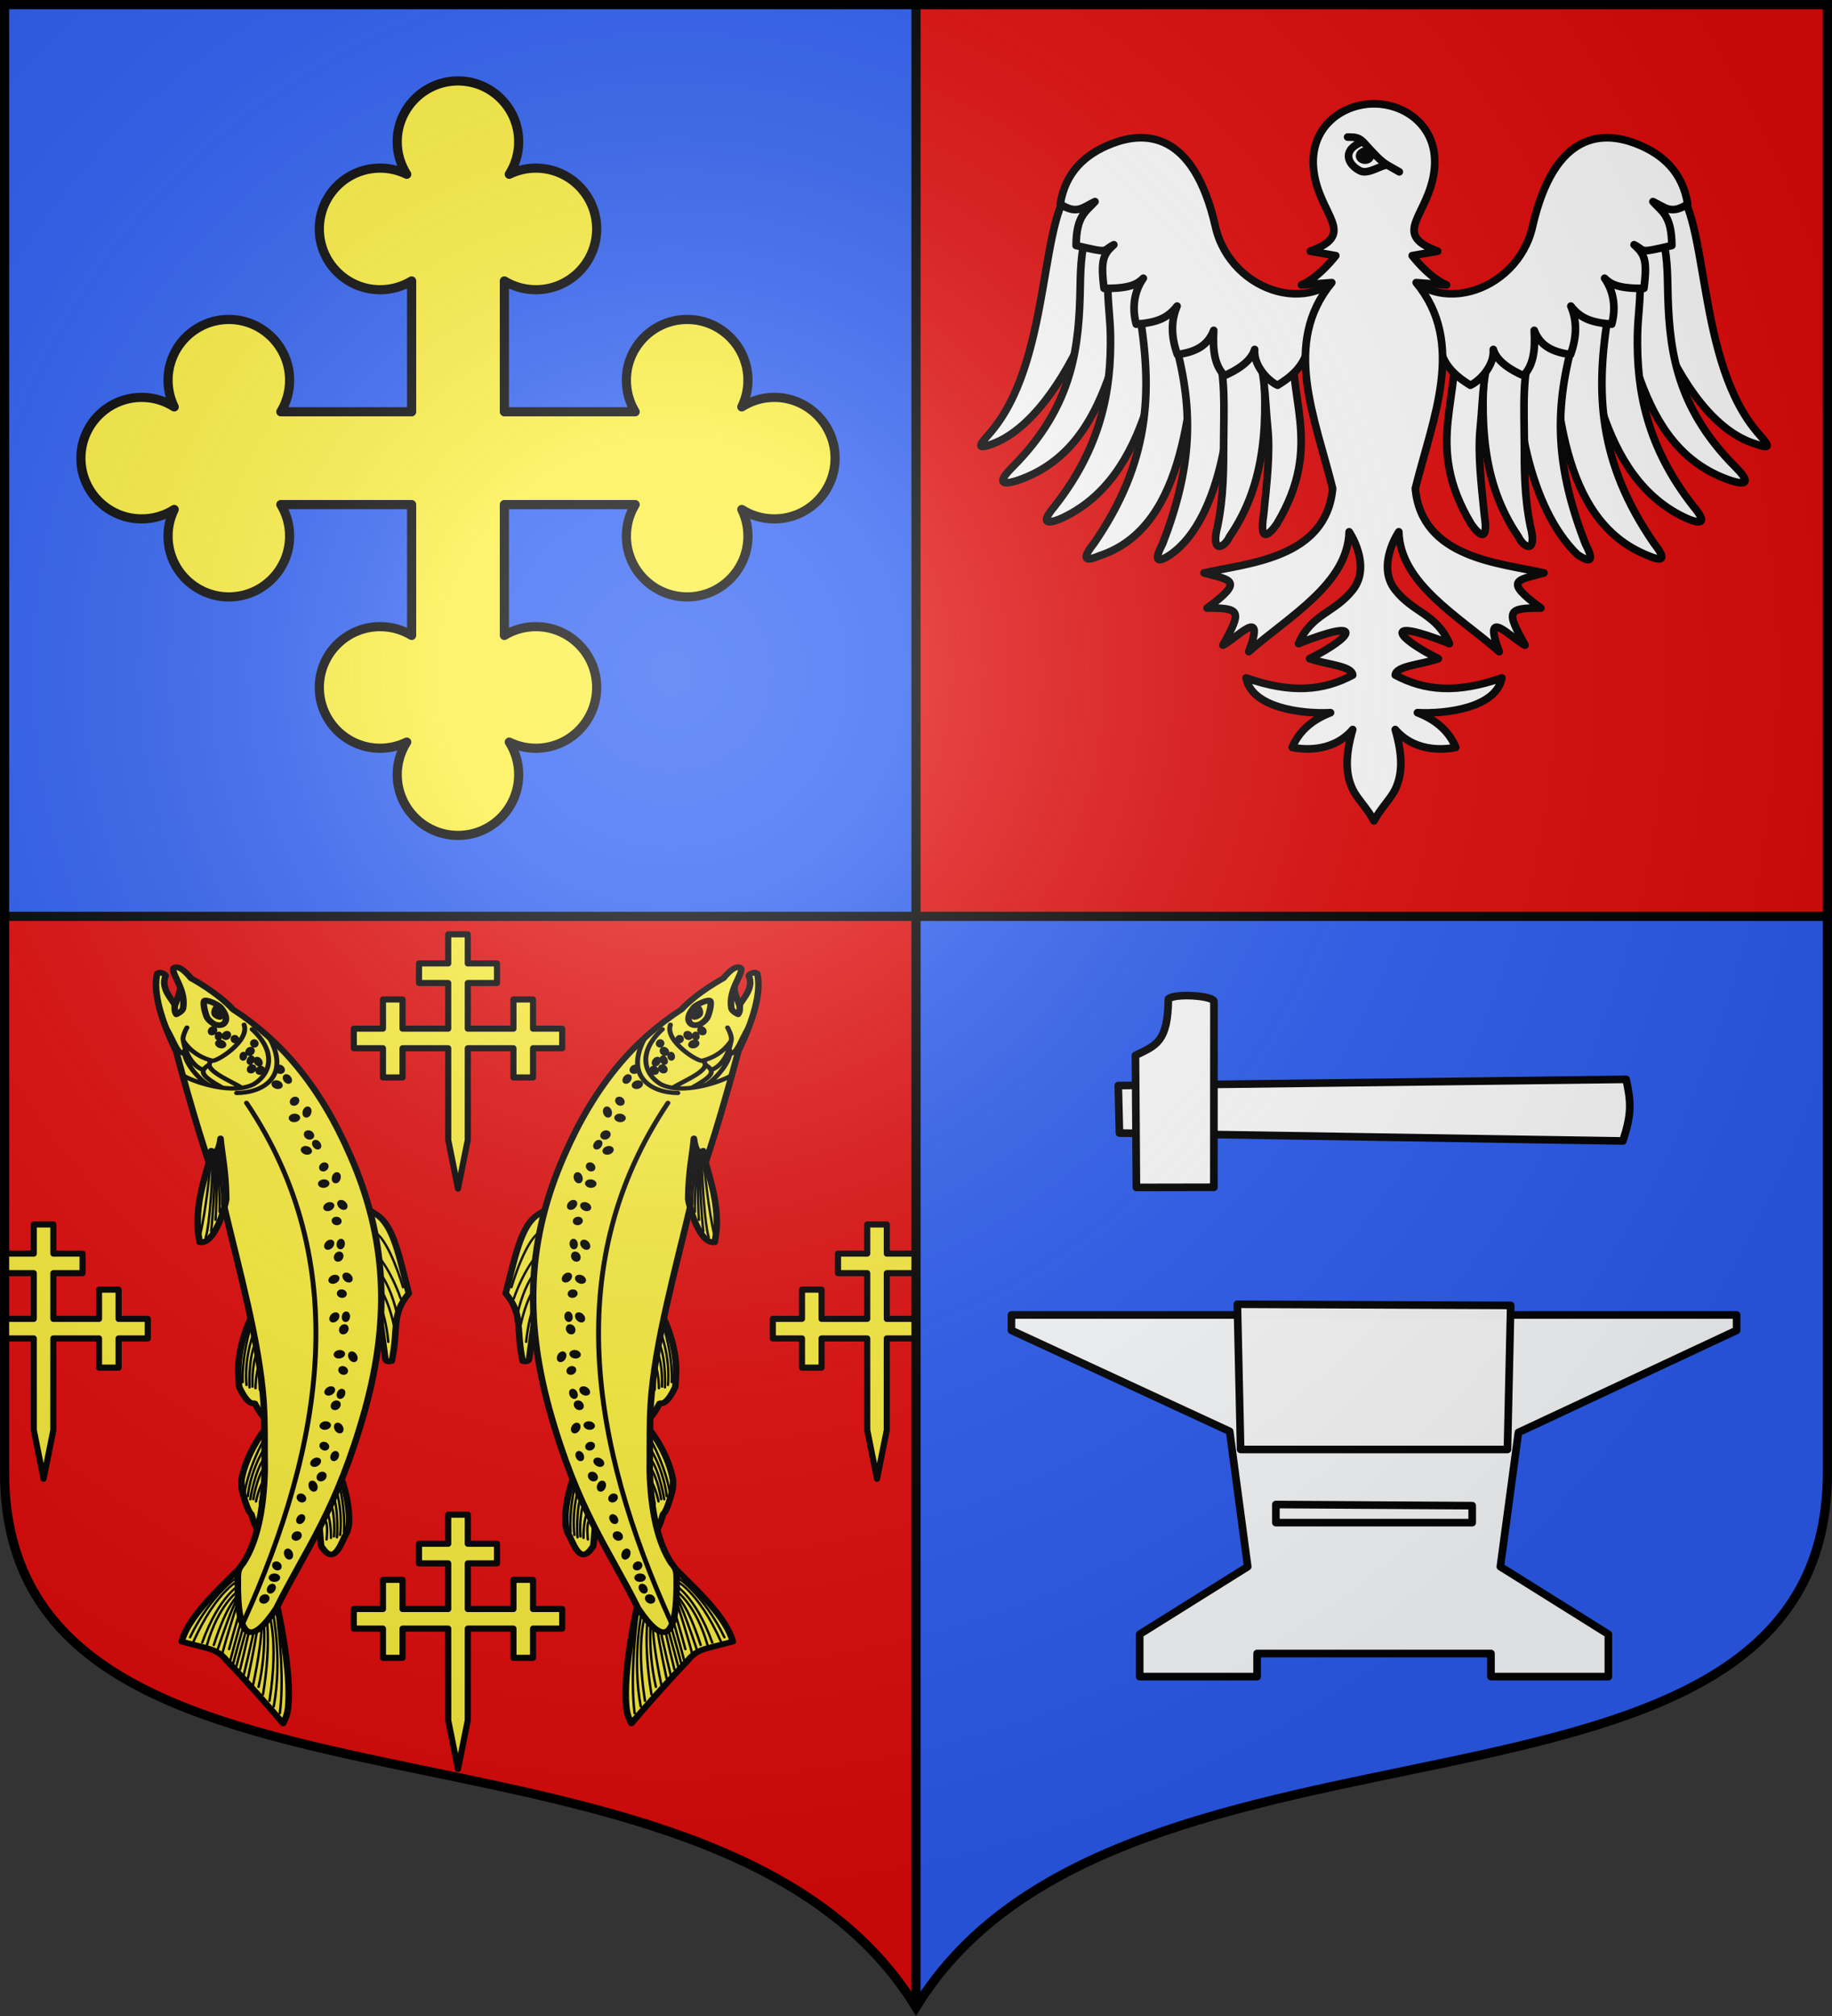<?xml version="1.0" encoding="UTF-8" standalone="no"?><svg height="660" width="600" xmlns="http://www.w3.org/2000/svg" xmlns:xlink="http://www.w3.org/1999/xlink"><rect width="100%" height="100%" fill="#333333" stroke="none"/><radialGradient id="a" cx="220" cy="220" gradientUnits="userSpaceOnUse" r="405"><stop offset="0" stop-color="#fff" stop-opacity=".31"/><stop offset=".19" stop-color="#fff" stop-opacity=".25"/><stop offset=".6" stop-color="#6b6b6b" stop-opacity=".125"/><stop offset="1" stop-opacity=".125"/></radialGradient><path d="m300 1.501v298.499h298.5v-298.499zm-298.5 298.499-0 181.989c-0 128.784 231.64 65.81 298.5 175.132v-357.121z" fill="#e20909" stroke-width="1"/><path d="m598.5 300v181.989c0 128.784-231.64 65.81-298.5 175.132v-357.121zm-597-298.499 0 298.499h298.5v-298.499z" fill="#2b5df2" stroke-width="1"/><g stroke="#000"><path d="m150 26.5c-10.99 0-19.906 8.917-19.906 19.906 0 3.928 1.15 7.565 3.115 10.65-2.636-1.289-5.591-2.017-8.722-2.017-10.99 0-19.906 8.917-19.906 19.906 0 10.989 8.916 19.906 19.906 19.906 3.782 0 7.313-1.045 10.324-2.878v42.838h-42.838c1.832-3.011 2.878-6.542 2.878-10.324 0-10.99-8.917-19.906-19.906-19.906-10.989 0-19.906 8.916-19.906 19.906 0 3.131.729 6.086 2.017 8.722-3.085-1.965-6.722-3.115-10.65-3.115-10.989 0-19.906 8.916-19.906 19.906 0 10.989 8.917 19.876 19.906 19.876 3.928 0 7.566-1.12 10.65-3.085-1.288 2.636-2.017 5.59-2.017 8.722 0 10.989 8.917 19.906 19.906 19.906 10.989 0 19.906-8.917 19.906-19.906 0-3.782-1.045-7.313-2.878-10.324h42.838v42.838c-3.011-1.832-6.542-2.878-10.324-2.878-10.99 0-19.906 8.917-19.906 19.906s8.916 19.906 19.906 19.906c3.131 0 6.086-.729 8.722-2.017-1.965 3.085-3.115 6.722-3.115 10.65 0 10.989 8.916 19.906 19.906 19.906 10.989 0 19.876-8.917 19.876-19.906 0-3.928-1.12-7.566-3.085-10.65 2.636 1.288 5.59 2.017 8.722 2.017 10.989 0 19.906-8.917 19.906-19.906s-8.917-19.906-19.906-19.906c-3.782 0-7.313 1.045-10.324 2.878v-42.838h42.838c-1.832 3.011-2.878 6.542-2.878 10.324 0 10.989 8.917 19.906 19.906 19.906 10.989 0 19.906-8.917 19.906-19.906 0-3.131-.729-6.086-2.017-8.722 3.084 1.965 6.722 3.085 10.65 3.085 10.989 0 19.906-8.887 19.906-19.876 0-10.99-8.917-19.906-19.906-19.906-3.928 0-7.566 1.15-10.65 3.115 1.289-2.636 2.017-5.59 2.017-8.722 0-10.99-8.917-19.906-19.906-19.906-10.989 0-19.906 8.916-19.906 19.906 0 3.782 1.045 7.313 2.878 10.324h-42.838v-42.838c3.011 1.832 6.542 2.878 10.324 2.878 10.989 0 19.906-8.917 19.906-19.906 0-10.989-8.917-19.906-19.906-19.906-3.131 0-6.086.729-8.722 2.017 1.965-3.084 3.085-6.722 3.085-10.65 0-10.989-8.887-19.906-19.876-19.906z" fill="#fcef3c" stroke-linecap="round" stroke-linejoin="round" stroke-width="3"/><g fill="#fff" stroke-linecap="round" stroke-linejoin="round" stroke-width="2.5" transform="matrix(1 0 0 1 -4.738 -8.377)"><path d="m536.256 381.902-164.881-2.584-.394-15.545 166.332-2.039c1.677 7.652 1.796 11.41-1.057 20.168z"/><path d="m402.29 397.071-25.366.048-.315-43.23c6.793-3.275 10.615-4.381 10.788-18.473 1.981-1.918 14.593-1.132 14.926.819z"/></g><g fill="#fff" stroke-linecap="round" stroke-linejoin="round" stroke-width="2.538" transform="matrix(.985 0 0 .985 -356.759 -318.693)"><path d="m698.496 760.595v5.12l72.56 33.56 6 44.98-35.92 22.46v14.08h39.04v-7.68h77.76v7.68h39.04v-14.08l-35.92-22.46 6-44.6 72.56-33.94v-5.12z" opacity=".99"/><path d="m774.695 805.296 88.722-0 1.079-47.88-90.88-.38 1.079 48.26" opacity=".99"/><path d="m786.416 829.615h65.28v-5.64l-65.28-.38z" opacity=".99"/></g></g><g fill-rule="evenodd" stroke-width="1" transform="matrix(1 0 0 1 -.008 -.007)"><g fill="#fff" stroke="#000" stroke-linecap="round" stroke-linejoin="round" stroke-width="2.5"><path d="m352.51 60.312c-12.329 7.307-7.599 54.862-26.771 79.616-2.658 3.592-8.191 8.171-.761 5.432 24.494-8.946 44.429-62.844 41.699-89.205-2.123.001-6.015-.144-8.157.004-3.548 1.384-2.462 2.769-6.01 4.153z"/><path d="m357.093 74.188c-2.965 5.116-3.177 13.265-3.29 19.252-.364 19.305-1.859 39.115-22.242 59.519-4.738 4.777-3.946 6.071 1.531 4.394 32.692-10.959 32.241-51.945 42.681-74.871-.786-4.895-.333-9.649-3.516-12.744-2.111.232-4.216.22-6.33.599-3.375 1.762-5.459 2.089-8.834 3.851z"/><path d="m363.335 86.18c-1.274 8.903.211 15.898.361 23.221.38 18.678-3.197 37.13-18.288 56.342-4.183 5.01-3.309 6.196 1.847 4.122 29.781-13.197 32.688-54.778 36.618-77.797-1.168-4.668-3.238-9.121-6.573-11.85-2.021.399-4.058.561-6.07 1.103-3.117 1.982-4.777 2.877-7.893 4.859z"/><path d="m373.137 102.108c4.427 26.303 3.489 49.2-14.904 75.864-3.944 4.981-3.064 6.113 1.902 3.965 29.389-9.591 29.465-53.211 32.706-75.711-1.255-4.513-1.561-8.795-4.877-11.367-1.957.439-3.935.648-5.879 1.226-2.983 2.008-5.965 4.015-8.948 6.023z"/><path d="m385.028 112.648c6.054 22.327 5.298 40.608-4.247 65.355-2.946 5.624-1.871 6.573 2.608 3.544 16.703-11.605 21.421-47.599 19.2-69.268-1.601-6.078-3.76-7.08-9.448-9.504-1.841.793-3.746 1.365-5.548 2.292-2.215 3.199-3.596 2.622-2.564 7.581z"/><path d="m398.133 112.359c3.469 10.342 2.661 21.018 2.631 32.563-.022 8.562.011 17.599-1.976 27.337-2.346 8.974 2.049 7.443 3.946 3.392 12.145-17.654 12.689-38.458 10.627-60.669-.133-3.156 1.904-6.865-7.312-12.684-7.153 1.874-10.053 3.656-7.917 10.061z"/><path d="m410.249 111.94c4.326 8.516 3.85 17.184 4.955 28.239.851 8.52-.378 18.595-1.362 28.484-1.418 9.165 1.696 6.636 4.272 2.975 16.069-26.658 2.462-41.974 5.913-63.764-1.768-3.995-3.19-9.35-11.76-2.864z"/><path d="m547.49 60.312c12.329 7.307 7.599 54.862 26.771 79.616 2.658 3.592 8.191 8.171.761 5.432-26.553-7.92-44.429-62.844-41.699-89.205 2.123.001 6.015-.144 8.157.004 3.548 1.384 2.462 2.769 6.01 4.153z"/><path d="m542.907 74.188c2.965 5.116 3.177 13.265 3.29 19.252.364 19.305 1.859 39.115 22.242 59.519 4.738 4.777 3.946 6.071-1.531 4.394-32.692-10.959-32.241-51.945-42.681-74.871.786-4.895.333-9.649 3.516-12.744 2.111.232 4.216.22 6.33.599 3.375 1.762 5.459 2.089 8.834 3.851z"/><path d="m536.665 86.18c1.274 8.903-.211 15.898-.361 23.221-.38 18.678 3.197 37.13 18.288 56.342 4.183 5.01 3.309 6.196-1.847 4.122-29.781-13.197-32.688-54.778-36.618-77.797 1.168-4.668 3.238-9.121 6.573-11.85 2.021.399 4.058.561 6.07 1.103 3.117 1.982 4.777 2.877 7.893 4.859z"/><path d="m526.863 102.108c-4.427 26.303-3.489 49.2 14.904 75.864 3.944 4.981 3.064 6.113-1.902 3.965-29.904-11.643-29.465-53.211-32.706-75.711 1.255-4.513 1.561-8.795 4.877-11.367 1.957.439 3.935.648 5.879 1.226 2.983 2.008 5.965 4.015 8.948 6.023z"/><path d="m514.972 112.648c-6.054 22.327-5.298 40.608 4.247 65.355 2.946 5.624 1.871 6.573-2.608 3.544-15.673-15.195-21.421-47.599-19.2-69.268 1.601-6.078 3.76-7.08 9.448-9.504 1.841.793 3.746 1.365 5.548 2.292 2.215 3.199 3.596 2.622 2.564 7.581z"/><path d="m501.867 112.359c-3.469 10.342-2.661 21.018-2.631 32.563.022 8.562-.011 17.599 1.976 27.337 2.346 8.974-2.049 7.443-3.946 3.392-12.145-17.654-12.689-38.458-10.627-60.669.133-3.156-1.904-6.865 7.312-12.684 7.153 1.874 10.053 3.656 7.917 10.061z"/><path d="m489.751 111.94c-4.326 8.516-3.85 17.184-4.955 28.239-.851 8.52.378 18.595 1.362 28.484 1.418 9.165-1.696 6.636-4.272 2.975-16.069-26.658-2.462-41.974-5.913-63.764 1.768-3.995 3.19-9.35 11.76-2.864z"/><path d="m456.761 84.465c11.091 20.907 40.19 11.601 45.147-10.221 7.242-31.881 23.584-31.197 33.905-27.209 8.853 3.421 15.288 9.414 16.93 19.781-5.544 3.649-7.546.939-11.379-.805 3.059 3.435 6.108 4.572 6.19 14.372-11.469 2.7-8.344 1.764-12.361-.255 3.295 3.026 4.454 4.666 3.22 14.272-8.516.15-11.015-1.448-12.876-3.307 3.317 4.756 3.623 10.252 2.32 15.053-6.738-.552-10.26-1.929-13.38-5.93 1.967 4.627 2.093 9.765-.102 15.869-5.583-.795-9.874-2.645-11.89-7.93.396 6.923-.386 11.497-3.513 14.828-4.038-1.766-8.752-4.622-9.892-8.573.44 5.291-4.472 10.37-7.521 11.713-3.936-2.381-8.409-5.923-9.626-11.252-8.354-9.117-6.382-9.106-22.504-5.836 1.345-7.234 3.997-18.539 7.332-24.571zm-13.523 0c-11.091 20.907-40.19 11.601-45.147-10.221-7.242-31.881-23.584-31.197-33.905-27.209-8.853 3.421-15.288 9.414-16.93 19.781 5.544 3.649 7.546.939 11.379-.805-3.059 3.435-6.108 4.572-6.19 14.372 11.469 2.7 8.344 1.764 12.361-.255-3.295 3.026-4.454 4.666-3.22 14.272 8.516.15 11.015-1.448 12.876-3.307-3.317 4.756-3.623 10.252-2.32 15.053 6.738-.552 10.26-1.929 13.38-5.93-1.967 4.627-2.093 9.765.102 15.869 5.583-.795 9.874-2.645 11.89-7.93-.396 6.923.386 11.497 3.513 14.828 4.038-1.766 8.752-4.622 9.892-8.573-.44 5.291 4.472 10.37 7.521 11.713 3.936-2.381 8.409-5.923 9.626-11.252 8.354-9.117 6.382-9.106 22.504-5.836-1.345-7.234-3.997-18.539-7.332-24.571z"/><path d="m450 33.993c10.528 0 21.449 7.806 19.737 21.896-1.801 14.816-14.554 20.602 1.132 26.357l-8.356 1.457c2.242 2.791 6.481 7.563 11.238 9.58l-9.934-.751c16.425 19.807 5.456 44.288-.277 67.414 2.166 22.955 27.775 24.349 42.126 27.641-8.444 2.334-13.703 2.257-.996 11.482-11.32-.067-11.308 1.105-5.187 12.152-4.093-1.81-14.379-13.473-8.465 2.131-13.031-11.476-32.427-22.187-32.884-39.239 0 0-7.509 11.026-1.164 19.039 6.078 7.676 13.366 7.64 17.754 17.561-22.02-8.773-18.064-2.239-3.64 4.924-5.385 1.969-13.788 2.282-14.115 5.367 9.6 5.129 20.048 6.134 34.917.936-1.793 9.794-18.31 11.884-27.647 11.383 5.315 2.068 10.075 5.464 12.556 11.383-7.66 1.449-15.115-.313-19.826-5.864 2.533 8.773 2.36 14.814-.094 19.771-1.484 2.998-4.683 5.998-6.873 10.141-2.191-4.143-5.39-7.143-6.873-10.141-2.453-4.957-2.627-10.998-.094-19.771-4.711 5.551-12.165 7.313-19.826 5.864 2.481-5.918 7.242-9.315 12.556-11.383-9.338.502-25.855-1.588-27.647-11.383 14.869 5.198 25.317 4.193 34.917-.936-.326-3.085-8.73-3.398-14.115-5.367 14.424-7.162 18.38-13.697-3.64-4.924 4.389-9.921 11.676-9.885 17.754-17.561 6.345-8.013-1.164-19.039-1.164-19.039-.457 17.051-19.853 27.762-32.884 39.239 5.914-15.603-4.373-3.941-8.465-2.131 6.121-11.047 6.132-12.219-5.187-12.152 12.707-9.224 7.448-9.148-.996-11.482 14.351-3.292 39.96-4.686 42.126-27.641-5.733-23.127-16.703-47.608-.277-67.414l-9.934.751c4.757-2.017 8.996-6.79 11.238-9.58l-8.356-1.457c15.686-5.755 2.933-11.541 1.132-26.357-1.713-14.09 9.209-21.896 19.737-21.896z"/><path d="m441.372 44.881c1.871.125 3.138-.242 5.014 1.494 3.387 3.699 5.682 6.344 8.071 7.71 1.508.862 3.837 2.179 3.837 2.179s-2.806-1.584-3.837-2.179c-1.922-.263-6.339 3.241-9.069 1.822-4.396-2.285-5.854-7.046.998-9.532-1.623-1.385-2.209-1.443-5.014-1.494z"/></g><path d="m444.316 49.941c.69-1.327 2.714-2.314 4.002-1.311 1.233.96 2.173 2.193 1.501 3.498-.669 1.298-2.399 1.917-3.949 1.331-1.582-.597-2.244-2.19-1.554-3.518z"/></g><g stroke-width="4.218" transform="matrix(.473 0 0 .475 -123.522 -89.459)"><g id="b" fill="none" stroke="#000" stroke-linecap="round" stroke-linejoin="round" stroke-width="3.423" transform="matrix(1.322 0 0 1.149 -965.104 764.625)"><path d="m1072.606 461.148s7.939 39.066 5.825 61.876c-.477 5.152-2.596 9.212-2.596 9.212-5.407-7.439-20.276-26.785-29.255-37.348-3.752-5.637-7.503-6.926-13.002-8.541l-10.883-3.195c4.438-18.015 25.55-37.34 32.644-46.979l2.184 33.513zm44.725-239.311c.959.569 6.995 4.549 8.902 6.376 7.801 7.473 10.579 24.76 15.453 46.037-9.453 13.142-5.138 20.22-8.918 40.596-.77.142-3.109.931-3.391-1.466l-4.887-41.541m-20.357 107.38c2.103 4.627 6.786 19.218 6.237 33.376-.226 1.91-.902 4.7-1.336 5.669-2.374 4.037-5.936 20.13-12.67 8.437-.837-.499-.589-1.297-1.619-14.668m-28.085-56.558c-2.947 3.862-10.349 16.622-12.59 30.523-.155 1.921-.046 4.83.186 5.9 2.753 12.711 4.458 14.244 4.972 14.807 3.104 12.385 4.412 9.807 4.412 9.807.91-.234-.227-9.667 3.391-22.332m-7.657-105.932c-2.207 4.553-7.217 18.977-6.988 33.148.183 1.917.165 8.332.577 9.315 4.899 11.685 7.462 9.128 8.062 9.542 5.185 11.273 6.014 8.409 6.014 8.409.848-.47-1.903-9.381-.572-22.711" style="fill:#fcef3c;fill-rule:evenodd;stroke:#000;stroke-width:3.423;stroke-linecap:round;stroke-linejoin:round"/><path d="m1021.88 90.347c.262 2.801-1.995 9.33-2.766 11.45-.386 1.06-1.234 2.952-1.375 5.096-.141 2.144 7.251 4.664 10.527-13.56" style="fill:#fcef3c;fill-rule:evenodd;stroke:#000;stroke-width:3.423;stroke-linecap:round;stroke-linejoin:round"/><path d="m1059.924 299.499c-4.747 16.428-3.242 29.768-3.242 29.768m2.262-35.3c-5.208 20.394-4.239 33.567-4.239 33.567m6.361-22.894c-3.557 9.774-2.798 26.098-2.798 26.098m3.913-21.2c-2.983 8.175-2.347 20.738-2.347 20.738m3.711-14.108c-2.158 5.761-2.133 15.04-2.133 15.04m3.153-10.416c-1.621 2.524-.896 11.419-.896 11.419m2.37-5.667c-.972 1.654-.454 7.908-.454 7.908m.107 33.307c-7.493 14.786-8.344 28.214-8.344 28.214m8.349-33.877c-8.634 18.537-9.978 31.661-9.978 31.661m10.194-20.674c-5.173 8.603-7.271 24.748-7.271 24.748m7.509-19.669c-4.335 7.194-5.899 19.632-5.899 19.632m6.077-12.795c-3.11 5.054-4.699 14.124-4.699 14.124m4.891-9.338c-2.022 2.036-2.861 10.915-2.861 10.915m39.45-11.318c4.375 16.585 2.569 29.867 2.569 29.867m-1.465-35.364c4.746 20.565 3.48 33.7 3.48 33.7m-5.842-23.104c3.335 9.892 2.207 26.184 2.207 26.184m-3.433-21.327c2.797 8.274 1.878 20.81 1.878 20.81m-3.391-14.23c2.027 5.833 1.793 15.108 1.793 15.108m-2.917-10.521c1.563 2.579.638 11.445.638 11.445m23.366-185.164c6.677.668 13.859 22.871 16.687 33.863m-14.046-20.164s7.094 8.365 12.842 27.02m-14.454-20.352s7.983 7.469 12.302 28.574m-11.813-19.388s6.684 6.806 10.598 28.274m-10.878-21.602s5.877 8.877 7.715 30.389m-58.87 158.769c2.499 20.493 4.118 45.469 2.049 64.041m-3.938-62.512s5.539 28.918.737 58.467m-2.842-57.123s5.771 16.266.624 53.698m-4.194-53.295s1.749 10.621-4.488 44.287m6.789-44.204s3.185 16.883-1.499 49.363m.024-49.682s2.515 21.029-2.364 45.162m-.271-44.902s-5.234 27.703-7.418 37.473m8.018-37.274s.335 5.94-5.903 39.606m-5.66-59.56c2.557-4.142-14.051 9.233-24.636 34.885m26.459-34.509c.076-.391-12.378 5.493-24.862 37.585m23.327-29.032c-.526 2.884-5.096 4.478-12.488 30.594m14.266-36.723s-11.313 6.453-20.324 35.229m18.356-30.611s-10.129 8.737-15.874 32.129m16.67-27.785s-6.334 22.619-8.518 32.388m8.036-33.115c-.01.053-2.564 3.554-10.525 30.939m12.884-27.66s-4.781 17.927-6.965 27.696m12.864-22.958s-4.93 25.374-7.114 35.143m4.582-37.219s-6.142 24.484-8.326 34.253m9.856-32.943s-6.057 25.001-8.241 34.77m4.987-37.334s-5.958 24.008-8.143 33.777" fill="none" stroke="#000" stroke-linecap="round" stroke-linejoin="round" stroke-width="1.284"/><path d="m1044.496 219.897c8.199 39.836 18.988 83.74 21.134 119.688.774 13.285.405 26.57.591 40.99-.614 25.054-4.411 43.538-11.33 55.575-2.412 3.326-2.687 4.544-2.747 8.655-.545 38.632 7.074 40.735 20.146 18.436 15.641-36.038 31.745-58.797 46.529-119.409 13.225-55.248 11.178-102.639-7.622-151.861-16.097-42.586-36.971-69.836-61.615-88.039-8.26-10.321-21.952-18.681-21.952-18.681s-6.398-9.53-9.304-5.779c-.588 3.909 6.898 13.094 5.097 23.922-.493 1.971-3.502 3.474-3.502 3.474-1.418-2.264-.533-4.708-1.039-6.043-1.019-2.684-7.486-9.718-4.519-17.109-.67-1.356-1.853-1.529-1.853-1.529-1.201-.915-2.583.248-2.583.248-2.437 11.426 2.305 28.517 9.943 46.812 7.929 33.946 16.006 65.033 24.627 90.65z" fill="#fcef3c" stroke="#000" stroke-linecap="round" stroke-linejoin="round" stroke-width="3.423"/><path d="m1043.087 181.329c-1.224 10.846-4.114 7.817-4.844 7.388-.967 10.388-10.243 31.911-6.05 54.897 8.268 1.304 13.467-22.31 13.874-25.871-.148-17.043-2.216-26.28-2.98-36.414z" fill="#fcef3c" stroke="#000" stroke-linecap="round" stroke-linejoin="round" stroke-width="3.423"/><path d="m1039.234 189.309c-1.309 44.7-3.921 51.303-3.921 51.303m4.674-51.026s.256 26.325-1.833 47.426m2.601-48.018s.648 29.634-.304 41.244m1.205-42.631s2.347 21.034 2.364 33.474m-2.78-33.067s1.6 28.603 1.349 37.403m-.331-38.774s2.557 16.761 2.872 26.221m-6.672-23.907c-2.671 35.329-6.076 50.204-6.076 50.204" fill="none" stroke="#000" stroke-linecap="round" stroke-linejoin="round" stroke-width="1.284"/><path d="m1051.487 154.063c14.684-.088 28.146-10.774 17.037-33.462m-54.239-6.723c4.946 9.117 5.655 15.481 9.977 16.96m-.777-8.576c1.639 10.562 6.358 16.513 10.68 17.992m-9.516-12.765c-2.777 6.172 8.542 20.517 12.865 21.996m6.283 1.223c-10.032-6.447-12.652-9.576-6.616-13.575m16.678 13.606c-5.131-3.859-21.396-10.992-15.351-16.129m16.88-21.471c3.201 9.931-15.248 23.024-16.88 21.471 0 0-9.09-1.958-14.729-11.494-1.324-2.238 1.694-8.276 1.694-8.276m34.135 1.008c12.945 13.53 9.814 26.714.915 32.913-11.08 6.518-30.219-.857-36.437-4.751" fill="none" stroke="#000" stroke-linecap="round" stroke-linejoin="round" stroke-width="2.567"/><path d="m1034.491 98.919c-.814 1.83.899 8.66 1.611 9.976s1.496 2.142 2.907 3.302c1.848 1.52 4.676 1.569 5.846.253 1.722-1.939 1.487-5.238-1.671-9.649-1.499-2.094-8.086-5.245-8.692-3.882z" fill="none" stroke="#000" stroke-linecap="round" stroke-linejoin="round" stroke-width="3.423"/><path d="m1042.497 103.094c-1.403-1.493-2.447-1.942-3.24-.863-.793 1.079-1.702 4.206-.311 5.891 1.391 1.685 4.678 3.129 5.44.909.555-1.618.422-3.47-1.889-5.937z" fill="#000" fill-rule="evenodd" stroke="none"/><path d="m1092.078 391.928c-.558.163-1.255-.61-1.556-1.727-.301-1.116-.092-2.155.466-2.318.558-.163 1.255.61 1.556 1.727.301 1.116.092 2.155-.466 2.318zm-5.485 6.002c.284-.613-.001-1.527-.635-2.04-.634-.513-1.38-.431-1.663.182-.284.613.001 1.527.635 2.04.634.513 1.379.431 1.663-.182zm-.704 10.157c-.419-.311-1.129.151-1.584 1.032-.455.881-.485 1.848-.065 2.159.419.311 1.129-.151 1.584-1.032.455-.881.485-1.848.065-2.159zm-1.676 10.668c-.355-.65-1.214-.702-1.915-.117-.702.585-.983 1.587-.627 2.237s1.214.702 1.915.117c.702-.585.983-1.587.627-2.237zm-4.979 13.916c-.558.163-1.255-.61-1.556-1.727-.301-1.117-.092-2.155.466-2.319.558-.163 1.255.61 1.556 1.727.301 1.117.092 2.155-.466 2.318zm-6.207 12.07c-.072-.702-.903-1.237-1.855-1.194-.952.043-1.667.648-1.596 1.35.072.702.903 1.237 1.855 1.194.953-.043 1.667-.648 1.596-1.35zm.722-6.068c.284-.613-.001-1.527-.635-2.04-.634-.513-1.38-.431-1.663.182-.284.613.001 1.527.635 2.04.634.513 1.38.431 1.663-.182zm-3.249 11.116c-.419-.311-1.129.151-1.584 1.032-.455.881-.485 1.848-.066 2.159.419.311 1.129-.151 1.584-1.032s.485-1.848.066-2.159zm-3.191 6.74c-.355-.65-1.213-.702-1.915-.117-.702.585-.983 1.587-.627 2.237.356.65 1.214.702 1.915.117.702-.585.982-1.587.627-2.237zm45.875-142.346c-.53.271-1.318-.354-1.76-1.397-.442-1.043-.371-2.109.159-2.381.53-.271 1.318.354 1.76 1.397.442 1.043.371 2.109-.159 2.381zm-6.175-3.811c-.162-.679-1.052-1.043-1.986-.812-.935.231-1.562.969-1.4 1.648.162.679 1.052 1.043 1.986.812.935-.231 1.562-.969 1.4-1.649zm1.539 10.82c.201-.661-.199-1.507-.892-1.888-.693-.381-1.418-.153-1.618.509-.201.662.199 1.507.892 1.888.693.381 1.418.153 1.618-.509zm-6.815 10.447c-.356-.555-1.292-.48-2.088.167-.796.647-1.153 1.622-.797 2.176.356.555 1.292.48 2.088-.167.796-.647 1.153-1.622.797-2.176zm5.049 1.168c-.454-.224-1.095.372-1.43 1.331-.335.959-.239 1.92.215 2.144.454.224 1.095-.372 1.43-1.331.335-.959.239-1.92-.215-2.144zm-2.276 7.284c-.435-.571-1.289-.453-1.905.263-.617.716-.764 1.761-.329 2.332.435.571 1.289.453 1.905-.263.617-.716.764-1.761.329-2.332zm1.284 16.848c-.53.271-1.318-.354-1.76-1.397-.442-1.043-.371-2.109.159-2.381.53-.271 1.318.355 1.76 1.397.442 1.043.371 2.109-.159 2.381zm-6.175-3.811c-.162-.679-1.052-1.043-1.986-.812-.935.231-1.562.969-1.4 1.648.162.679 1.052 1.043 1.986.812s1.562-.969 1.4-1.648zm-.903 13.476c.201-.661-.199-1.507-.892-1.888-.693-.381-1.418-.153-1.618.509-.201.662.199 1.507.892 1.888.693.381 1.418.153 1.618-.509zm-4.373 7.791c-.356-.555-1.292-.48-2.088.167-.796.647-1.153 1.622-.797 2.176.356.555 1.292.48 2.088-.167.796-.647 1.153-1.622.797-2.176zm9.129-4.265c-.454-.224-1.095.372-1.43 1.331-.335.959-.239 1.92.215 2.144.454.224 1.095-.372 1.43-1.331.335-.959.239-1.92-.215-2.144zm-6.356 12.717c-.435-.571-1.289-.453-1.905.263-.617.716-.764 1.761-.329 2.332.435.571 1.289.453 1.905-.263.617-.716.764-1.761.329-2.332zm10.984-160.115c-.446.445-1.345.12-2.008-.725-.663-.846-.839-1.893-.393-2.339.446-.445 1.345-.12 2.008.725s.839 1.893.393 2.339zm-6.796-1.499c-.311-.595-1.248-.633-2.091-.085-.844.548-1.276 1.475-.965 2.07.311.595 1.248.633 2.091.085.844-.548 1.276-1.475.965-2.07zm3.956 9.84c.041-.704-.536-1.376-1.288-1.499-.752-.123-1.395.349-1.435 1.053-.041.705.536 1.376 1.288 1.499.752.123 1.395-.349 1.435-1.053zm-4.143 12.401c-.469-.408-1.349-.009-1.964.889-.616.898-.735 1.958-.266 2.366.469.408 1.349.009 1.964-.889.616-.898.735-1.958.266-2.366zm5.111-.644c-.487-.057-.965.739-1.066 1.776-.102 1.037.211 1.925.698 1.982.487.057.965-.739 1.066-1.776.102-1.037-.211-1.925-.698-1.982zm-.514 7.782c-.548-.396-1.34.016-1.767.918-.427.902-.329 1.956.219 2.352.548.396 1.34-.016 1.767-.918.427-.902.329-1.956-.219-2.352zm5.093 15.711c-.446.445-1.345.12-2.008-.725-.663-.846-.839-1.893-.393-2.339.446-.445 1.345-.12 2.008.725.663.846.839 1.893.393 2.339zm-6.796-1.499c-.311-.595-1.248-.633-2.091-.085-.844.548-1.276 1.475-.965 2.07.311.595 1.248.633 2.091.085.844-.548 1.276-1.475.965-2.07zm3.956 9.84c.041-.704-.536-1.376-1.288-1.499-.752-.123-1.395.349-1.435 1.053-.041.705.536 1.376 1.288 1.499.752.123 1.395-.349 1.435-1.053zm-4.143 12.401c-.469-.408-1.349-.009-1.964.889-.616.898-.735 1.958-.266 2.366.469.408 1.349.009 1.964-.889.616-.898.735-1.958.266-2.366zm5.111-.644c-.487-.057-.965.739-1.066 1.776-.102 1.037.211 1.925.698 1.982.487.057.965-.739 1.066-1.776.102-1.037-.211-1.925-.698-1.982zm-.514 7.782c-.548-.396-1.34.016-1.767.918s-.329 1.956.219 2.352c.548.396 1.34-.016 1.767-.918.427-.902.329-1.956-.219-2.352zm-4.298-91.356c-.566-.11-1.213.727-1.444 1.869-.231 1.142.042 2.158.608 2.268.566.11 1.213-.728 1.444-1.869.231-1.142-.042-2.158-.608-2.268zm-5.275 5.498c-.028.707-.823 1.319-1.776 1.366-.952.047-1.703-.488-1.675-1.195.028-.707.823-1.319 1.776-1.366s1.703.488 1.675 1.195zm-.567-10.963c.321.585.094 1.523-.507 2.094-.601.571-1.349.56-1.67-.024-.321-.585-.094-1.523.507-2.094.601-.571 1.349-.56 1.67.024zm-8.616-8.173c-.24.643-1.164.842-2.061.445-.897-.397-1.43-1.241-1.19-1.884.24-.643 1.164-.842 2.061-.445.897.397 1.43 1.241 1.19 1.884zm4.685-2.602c-.398.35-1.135-.044-1.643-.879-.509-.835-.598-1.797-.2-2.147s1.135.044 1.643.879c.509.835.598 1.797.2 2.147zm-3.601-6.418c-.314.681-1.166.815-1.902.298-.736-.517-1.078-1.49-.764-2.171.314-.681 1.166-.815 1.902-.298.736.517 1.078 1.49.764 2.171zm-1.964-16.748c-.566-.11-1.213.727-1.444 1.869-.231 1.142.042 2.158.608 2.268.567.11 1.213-.728 1.444-1.869.231-1.142-.042-2.158-.608-2.268zm-5.275 5.498c-.028.707-.823 1.319-1.776 1.366-.952.047-1.703-.488-1.675-1.195.028-.707.823-1.319 1.776-1.366.952-.047 1.703.488 1.675 1.195zm-.567-10.963c.321.585.094 1.523-.507 2.094-.601.571-1.349.56-1.67-.024-.321-.585-.094-1.523.507-2.094.601-.571 1.349-.56 1.67.024zm-8.615-8.173c-.24.643-1.164.842-2.061.445-.897-.397-1.43-1.241-1.19-1.884.241-.643 1.164-.842 2.061-.445.897.397 1.43 1.241 1.19 1.884zm4.685-2.602c-.399.35-1.135-.044-1.643-.879-.509-.835-.598-1.797-.2-2.147.399-.35 1.135.044 1.643.879.509.835.598 1.797.2 2.147zm-3.601-6.418c-.314.681-1.166.815-1.902.298-.736-.517-1.078-1.49-.764-2.171.314-.681 1.166-.815 1.902-.298.736.517 1.078 1.49.764 2.171zm-28.19-22.242c.321.585.094 1.523-.507 2.094-.601.571-1.349.56-1.67-.024-.321-.585-.094-1.523.507-2.094.601-.571 1.349-.56 1.67.024zm-4.925-.004c-.385-.106-.791.438-.906 1.214-.115.776.104 1.493.489 1.599.385.106.791-.438.906-1.214.115-.776-.104-1.493-.489-1.599zm2.472 6.888c-.24.643-1.164.842-2.061.445-.897-.397-1.43-1.241-1.19-1.884.24-.643 1.164-.842 2.061-.445.897.397 1.43 1.241 1.19 1.884zm-4.785-9.704c.321.585.094 1.523-.507 2.094-.601.571-1.349.56-1.67-.024-.321-.585-.094-1.523.507-2.094.601-.571 1.349-.56 1.67.024zm11.361 5.318c.333.573.26 1.356-.163 1.748-.422.392-1.036.246-1.368-.327-.333-.573-.26-1.356.163-1.748.422-.392 1.035-.245 1.368.327zm10.2 2.596c.333.573.26 1.356-.163 1.748-.422.392-1.035.246-1.368-.327-.333-.573-.26-1.356.163-1.748.422-.392 1.036-.246 1.368.327zm3.431 15.81c.321.585.094 1.523-.507 2.094-.601.571-1.349.56-1.67-.024-.321-.585-.094-1.523.507-2.094.601-.571 1.349-.56 1.67.024zm-5.657-6.6c-.424-.023-.971.65-1.221 1.503-.25.853-.109 1.565.314 1.588.424.023.971-.65 1.221-1.503.25-.853.109-1.565-.314-1.588zm-4.111-2.217c-.385-.106-.791.438-.906 1.214-.115.776.104 1.493.489 1.599.385.106.791-.438.906-1.214.115-.776-.104-1.493-.489-1.599zm4.426-2.549c.321.585.094 1.523-.507 2.094s-1.349.56-1.67-.024c-.321-.585-.094-1.523.507-2.094.601-.571 1.349-.56 1.67.024zm4.06 8.687c-.399.35-1.135-.044-1.643-.879-.509-.835-.598-1.797-.2-2.147.399-.35 1.135.044 1.643.879.509.835.598 1.797.2 2.147zm-3.272 1.81c.321.585.094 1.523-.507 2.094-.601.571-1.349.56-1.67-.024-.321-.585-.094-1.523.507-2.094.601-.571 1.349-.56 1.67.024z" fill="#000" stroke="#000" stroke-linecap="round" stroke-linejoin="round" stroke-width="2.567"/><path d="m1056.686 160.004c55.865 95.227 40.893 204.118-1.599 311.414" fill="none" stroke="#000" stroke-linecap="round" stroke-linejoin="round" stroke-width="2.567"/></g><use height="660" stroke-width="4.218" transform="matrix(-1 0 0 1 1155.475 0)" width="600" xlink:href="#b"/></g><path d="m184.125 336.767h-9.551v-9.56h-6.412v9.56h-14.955v-14.95h9.563v-6.411h-9.563v-9.531l-6.414 0v9.531h-9.563v6.411h9.563v14.95h-14.955v-9.56h-6.412v9.56h-9.551v6.415h9.551v9.56h6.412v-9.56h14.955l.008 30.011 3.199 15.933 3.199-15.933.008-30.011h14.954v9.56h6.412v-9.56h9.551zm0 190h-9.551v-9.56h-6.412v9.56h-14.955v-14.95h9.563v-6.411h-9.563v-9.531l-6.414 0v9.531h-9.563v6.411h9.563v14.95h-14.955v-9.56h-6.412v9.56h-9.551v6.415h9.551v9.56h6.412v-9.56h14.955l.008 30.011 3.199 15.933 3.199-15.933.008-30.011h14.954v9.56h6.412v-9.56h9.551zm99.898-125.892v9.531h-9.564v6.41h9.564v14.951h-14.955v-9.561h-6.412v9.561h-9.551v6.414h9.551v9.561h6.412v-9.561h14.955l.008 30.012 3.199 15.932 3.197-15.932.008-30.012h9.564v-6.414h-9.562v-14.951h9.562v-6.41h-9.562v-9.531zm-272.961 0v9.531h-9.562v6.41h9.562v14.951h-9.562v6.414h9.562l.008 30.012 3.199 15.932 3.199-15.932.008-30.012h14.955v9.561h6.412v-9.561h9.551v-6.414h-9.551v-9.561h-6.412v9.561h-14.955v-14.951h9.564v-6.41h-9.564v-9.531z" fill="#fcef3c" stroke="#000" stroke-linecap="round" stroke-linejoin="round" stroke-width="2"/><path d="m300 657.121 0-655.621m-298.5 298.5h597" fill="none" stroke="#000" stroke-width="3"/><path d="m1.5 1.5v481.5c0 129.055 231.64 65.948 298.5 175.5 66.86-109.552 298.5-46.445 298.5-175.5v-481.5z" fill="url(#a)"/><path d="m1.5 1.5v480.492c0 128.785 231.64 65.81 298.5 175.133 66.86-109.323 298.5-46.348 298.5-175.133v-480.492z" fill="none" stroke="#000" stroke-width="3"/></svg>